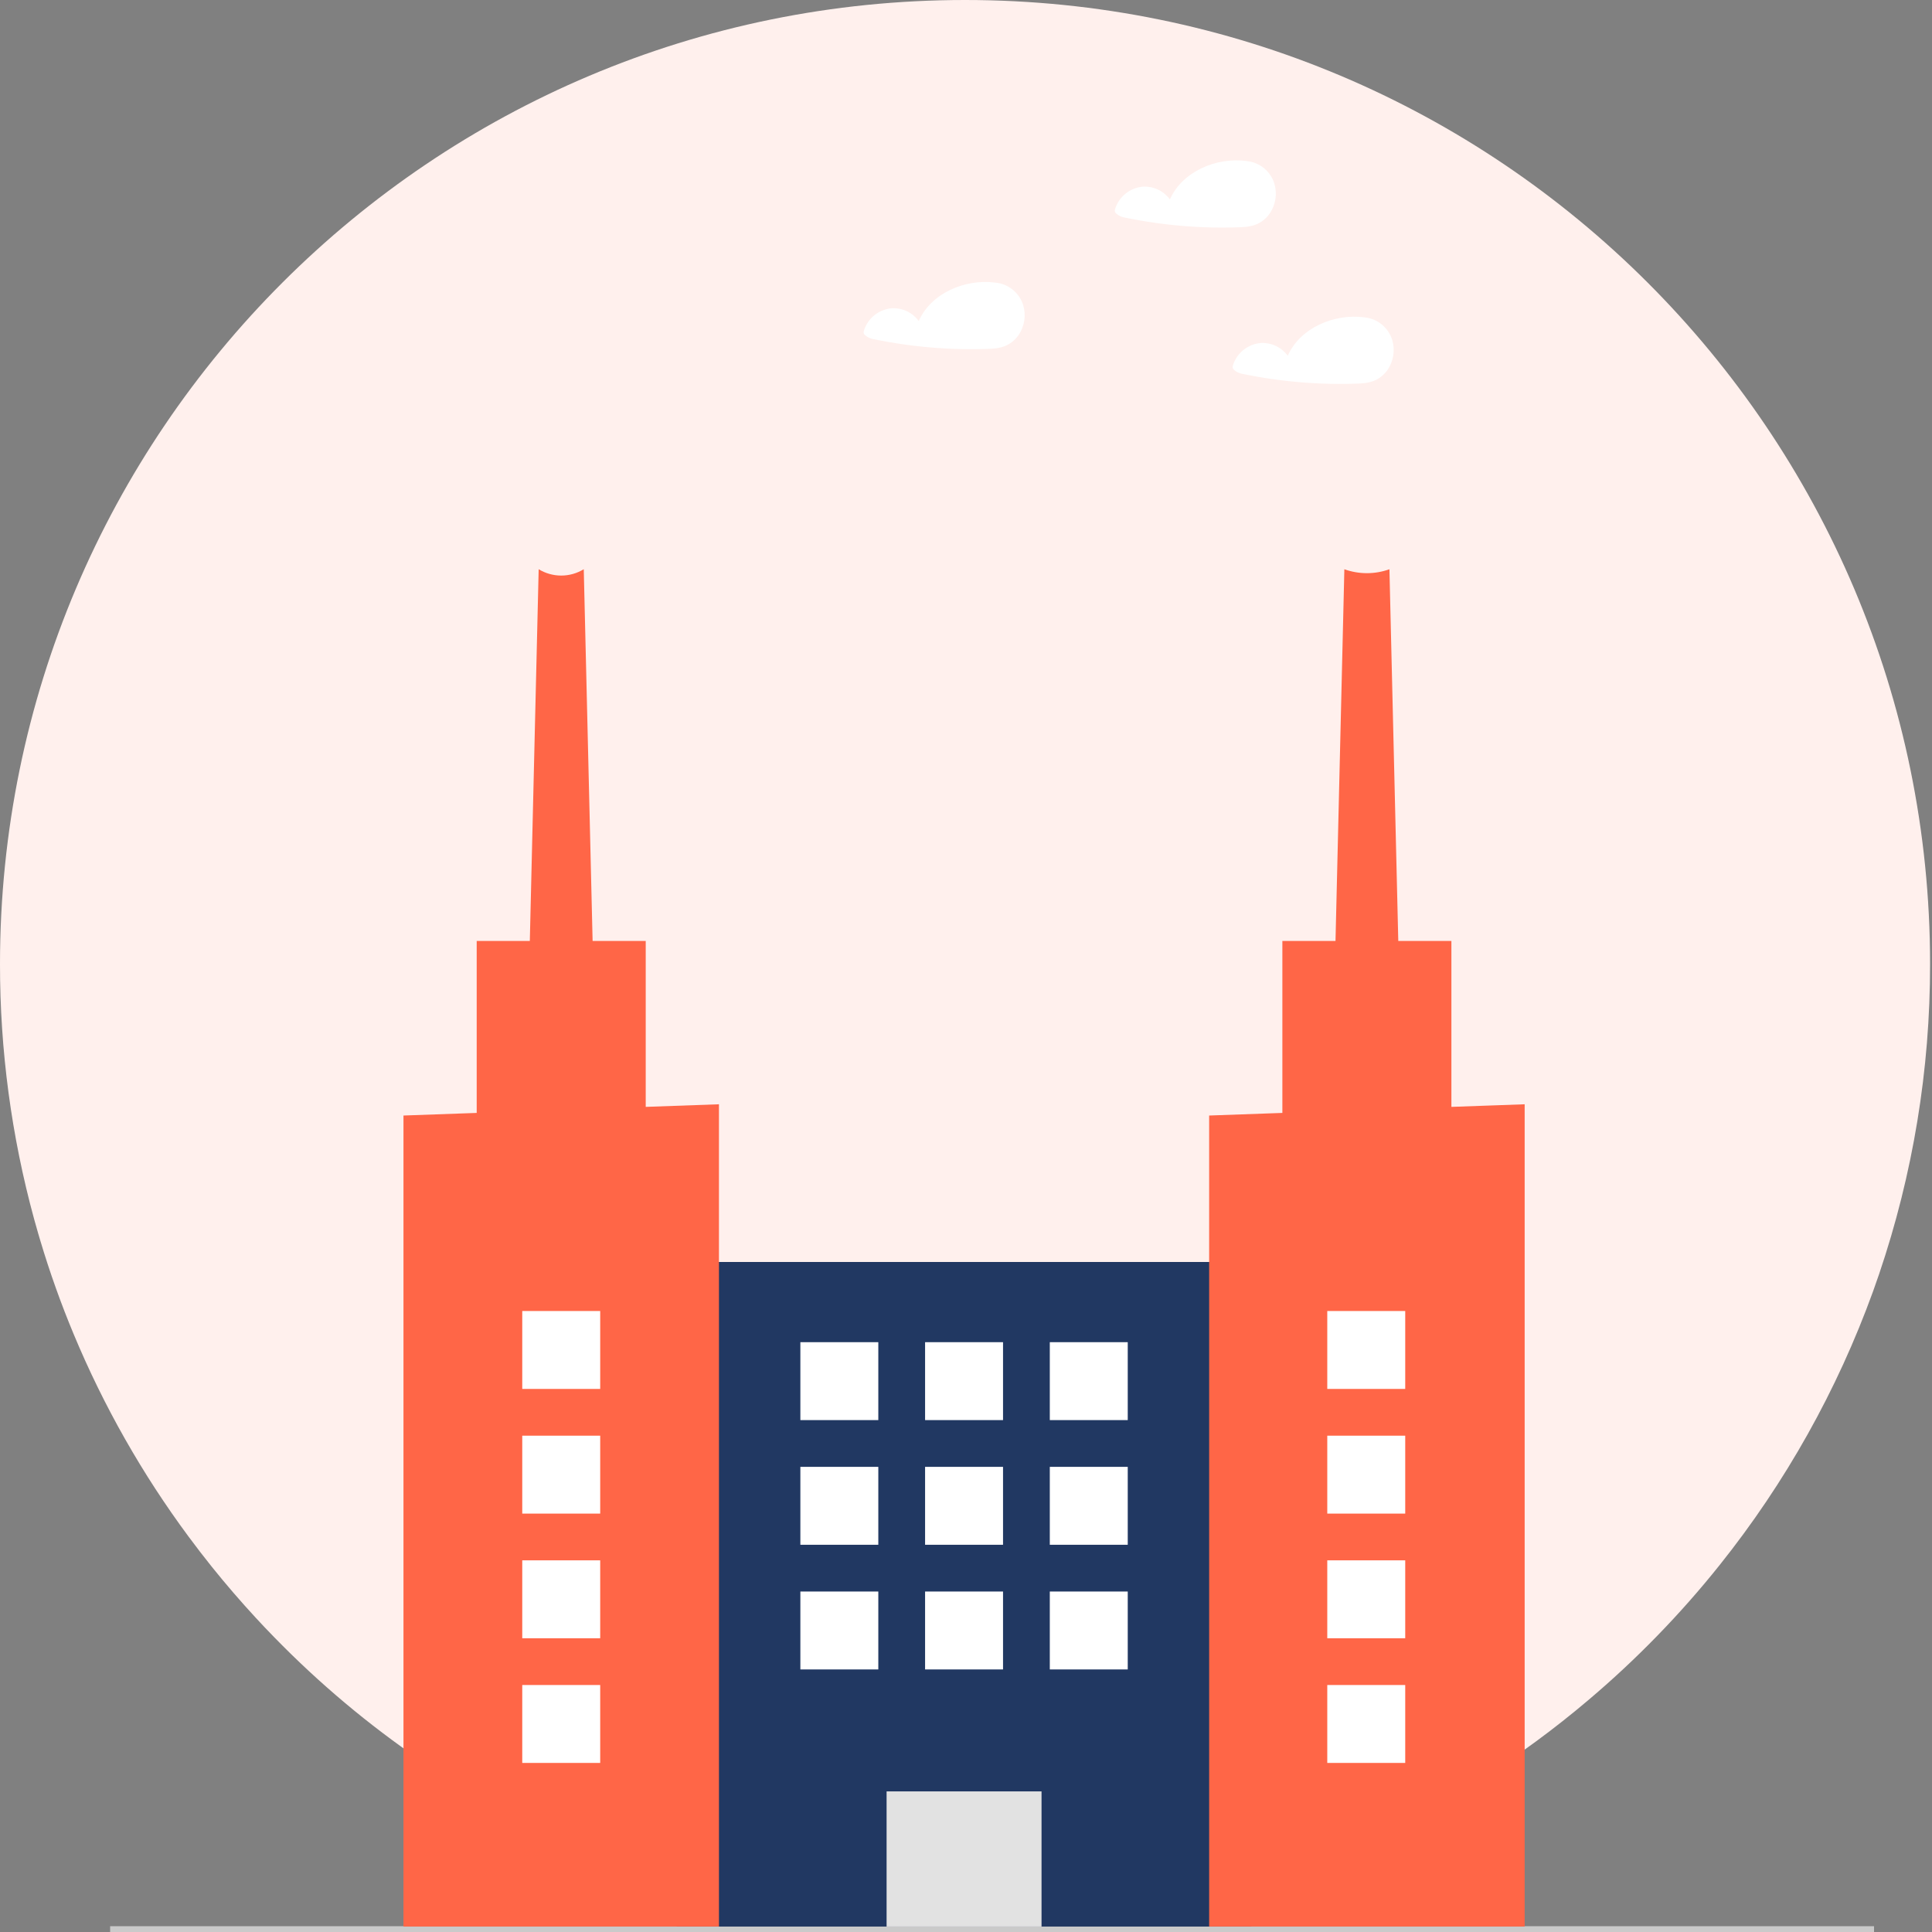 <svg width="1000" height="1000" viewBox="0 0 1000 1000" fill="none" xmlns="http://www.w3.org/2000/svg">
<rect x="0" y="0" width="1000" height="1000" fill="#808080" stroke="none"/>
<g clip-path="url(#clip0_226_853)">
<path d="M999.003 499.002C999.064 553.567 990.153 607.772 972.624 659.451C971.619 662.403 970.589 665.346 969.535 668.279C950.972 719.562 924.13 767.464 890.073 810.082C879.906 822.822 869.132 835.037 857.753 846.724C846.374 858.432 834.428 869.568 821.916 880.134C752.124 939.26 667.345 977.985 576.924 992.04H576.909C565.382 993.827 553.742 995.219 541.989 996.218C527.994 997.399 513.831 997.995 499.501 998.005C432.863 998.091 366.884 984.814 305.476 958.96C244.068 933.106 188.479 895.202 142.003 847.492C138.737 844.155 135.521 840.77 132.353 837.335C124.462 828.787 116.871 819.973 109.58 810.894C105.487 805.785 101.492 800.598 97.595 795.333C73.594 762.94 53.625 727.752 38.128 690.542C31.519 674.695 25.748 658.512 20.837 642.06C20.483 640.893 20.143 639.727 19.803 638.561C19.064 636.051 18.35 633.526 17.66 630.987C5.904 587.977 -0.035 543.587 0 499.002C0 223.414 223.638 0 499.501 0C775.365 0 999.003 223.414 999.003 499.002Z" fill="#FFF0ED"/>
<path d="M970 997H57V1000H970V997Z" fill="#CACACA"/>
<path d="M720.616 175.981C719.666 172.877 717.829 170.119 715.329 168.045C712.83 165.97 709.778 164.671 706.549 164.306C706.476 164.296 706.406 164.309 706.334 164.304C706.24 164.276 706.144 164.254 706.047 164.238C690.681 162.255 672.944 169.594 666.54 184.141C664.978 182.014 662.92 180.298 660.545 179.142C658.17 177.986 655.548 177.425 652.908 177.507C649.502 177.734 646.25 179.003 643.593 181.142C640.936 183.281 639.003 186.185 638.058 189.46C637.958 189.861 637.988 190.283 638.144 190.666C638.3 191.049 638.574 191.372 638.926 191.589C639.941 192.447 641.143 193.057 642.436 193.368C645.227 193.958 648.027 194.499 650.838 194.99C656.321 195.949 661.834 196.724 667.375 197.315C678.624 198.519 689.942 198.946 701.249 198.593C705.014 198.476 708.646 198.351 712.097 196.692C714.607 195.453 716.751 193.585 718.32 191.269C719.797 189.042 720.768 186.52 721.165 183.879C721.562 181.238 721.375 178.542 720.616 175.981V175.981Z" fill="white"/>
<path d="M529.616 157.998C528.666 154.895 526.829 152.136 524.329 150.062C521.83 147.988 518.778 146.688 515.549 146.323C515.476 146.313 515.406 146.327 515.334 146.322C515.24 146.293 515.144 146.271 515.047 146.256C499.681 144.273 481.944 151.612 475.54 166.159C473.978 164.031 471.92 162.315 469.545 161.16C467.17 160.004 464.548 159.443 461.908 159.525C458.502 159.752 455.25 161.021 452.593 163.159C449.936 165.298 448.003 168.203 447.058 171.477C446.958 171.878 446.988 172.301 447.144 172.683C447.3 173.066 447.574 173.389 447.926 173.606C448.941 174.465 450.143 175.074 451.436 175.386C454.227 175.976 457.027 176.517 459.838 177.008C465.321 177.966 470.834 178.741 476.375 179.332C487.624 180.536 498.942 180.963 510.249 180.611C514.014 180.494 517.646 180.369 521.097 178.709C523.607 177.471 525.751 175.602 527.32 173.286C528.797 171.06 529.768 168.538 530.165 165.897C530.562 163.255 530.375 160.56 529.616 157.998V157.998Z" fill="white"/>
<path d="M659.616 95.061C658.666 91.958 656.829 89.199 654.329 87.125C651.83 85.051 648.778 83.751 645.549 83.386C645.476 83.376 645.406 83.39 645.334 83.385C645.24 83.356 645.144 83.334 645.047 83.319C629.681 81.336 611.944 88.675 605.54 103.222C603.978 101.094 601.92 99.378 599.545 98.223C597.17 97.067 594.548 96.506 591.908 96.588C588.502 96.815 585.25 98.084 582.593 100.222C579.936 102.361 578.003 105.266 577.058 108.54C576.958 108.941 576.988 109.364 577.144 109.746C577.3 110.129 577.574 110.452 577.926 110.669C578.941 111.528 580.143 112.137 581.436 112.449C584.227 113.039 587.027 113.58 589.838 114.071C595.321 115.029 600.834 115.804 606.375 116.395C617.624 117.599 628.942 118.026 640.249 117.674C644.014 117.557 647.646 117.432 651.097 115.772C653.607 114.534 655.751 112.665 657.32 110.349C658.797 108.123 659.768 105.601 660.165 102.96C660.562 100.318 660.375 97.623 659.616 95.061V95.061Z" fill="white"/>
<path d="M350.267 997.18H647.719V653.2H350.267L350.267 997.18Z" fill="#213862"/>
<path d="M458.898 997.18H539.094V927.218H458.898V997.18Z" fill="#E2E2E2"/>
<path d="M272.984 539.506H307.983L306.733 487.039V487.018L302.153 294.631C298.639 296.777 294.601 297.913 290.484 297.913C286.366 297.913 282.328 296.777 278.814 294.631L274.235 487.018V487.039L272.984 539.506Z" fill="#FF6647"/>
<path d="M208.836 577.396V997.175H372.13V571.568L334.225 572.919V487.04H246.739V576.045L208.836 577.396Z" fill="#FF6647"/>
<path d="M690.004 539.511H724.998L719.166 294.644C711.625 297.352 703.377 297.352 695.836 294.644L690.004 539.511Z" fill="#FF6647"/>
<path d="M625.852 577.396V997.175H789.163V571.568L775.749 572.052L751.24 572.919V487.04H663.755V576.045L625.852 577.396Z" fill="#FF6647"/>
<path d="M543.375 735.041H583.719V694.712H543.375V735.041Z" fill="white"/>
<path d="M478.824 735.041H519.168V694.712H478.824V735.041Z" fill="white"/>
<path d="M414.269 735.041H454.613V694.712H414.269V735.041Z" fill="white"/>
<path d="M543.375 799.57H583.719V759.241H543.375V799.57Z" fill="white"/>
<path d="M478.824 799.57H519.168V759.241H478.824V799.57Z" fill="white"/>
<path d="M414.269 799.57H454.613V759.241H414.269V799.57Z" fill="white"/>
<path d="M543.375 864.099H583.719V823.77H543.375V864.099Z" fill="white"/>
<path d="M478.824 864.099H519.168V823.77H478.824V864.099Z" fill="white"/>
<path d="M414.269 864.099H454.613V823.77H414.269V864.099Z" fill="white"/>
<path d="M270.316 718.907H310.66V678.578H270.316V718.907Z" fill="white"/>
<path d="M270.316 783.436H310.66V743.107H270.316V783.436Z" fill="white"/>
<path d="M270.316 847.958H310.66V807.63H270.316V847.958Z" fill="white"/>
<path d="M270.316 912.487H310.66V872.159H270.316V912.487Z" fill="white"/>
<path d="M686.996 718.907H727.34V678.578H686.996V718.907Z" fill="white"/>
<path d="M686.996 783.436H727.34V743.107H686.996V783.436Z" fill="white"/>
<path d="M686.996 847.958H727.34V807.63H686.996V847.958Z" fill="white"/>
<path d="M686.996 912.487H727.34V872.159H686.996V912.487Z" fill="white"/>
</g>
<defs>
<clipPath id="clip0_226_853">
<rect width="1000" height="1000" fill="white"/>
</clipPath>
</defs>
</svg>
